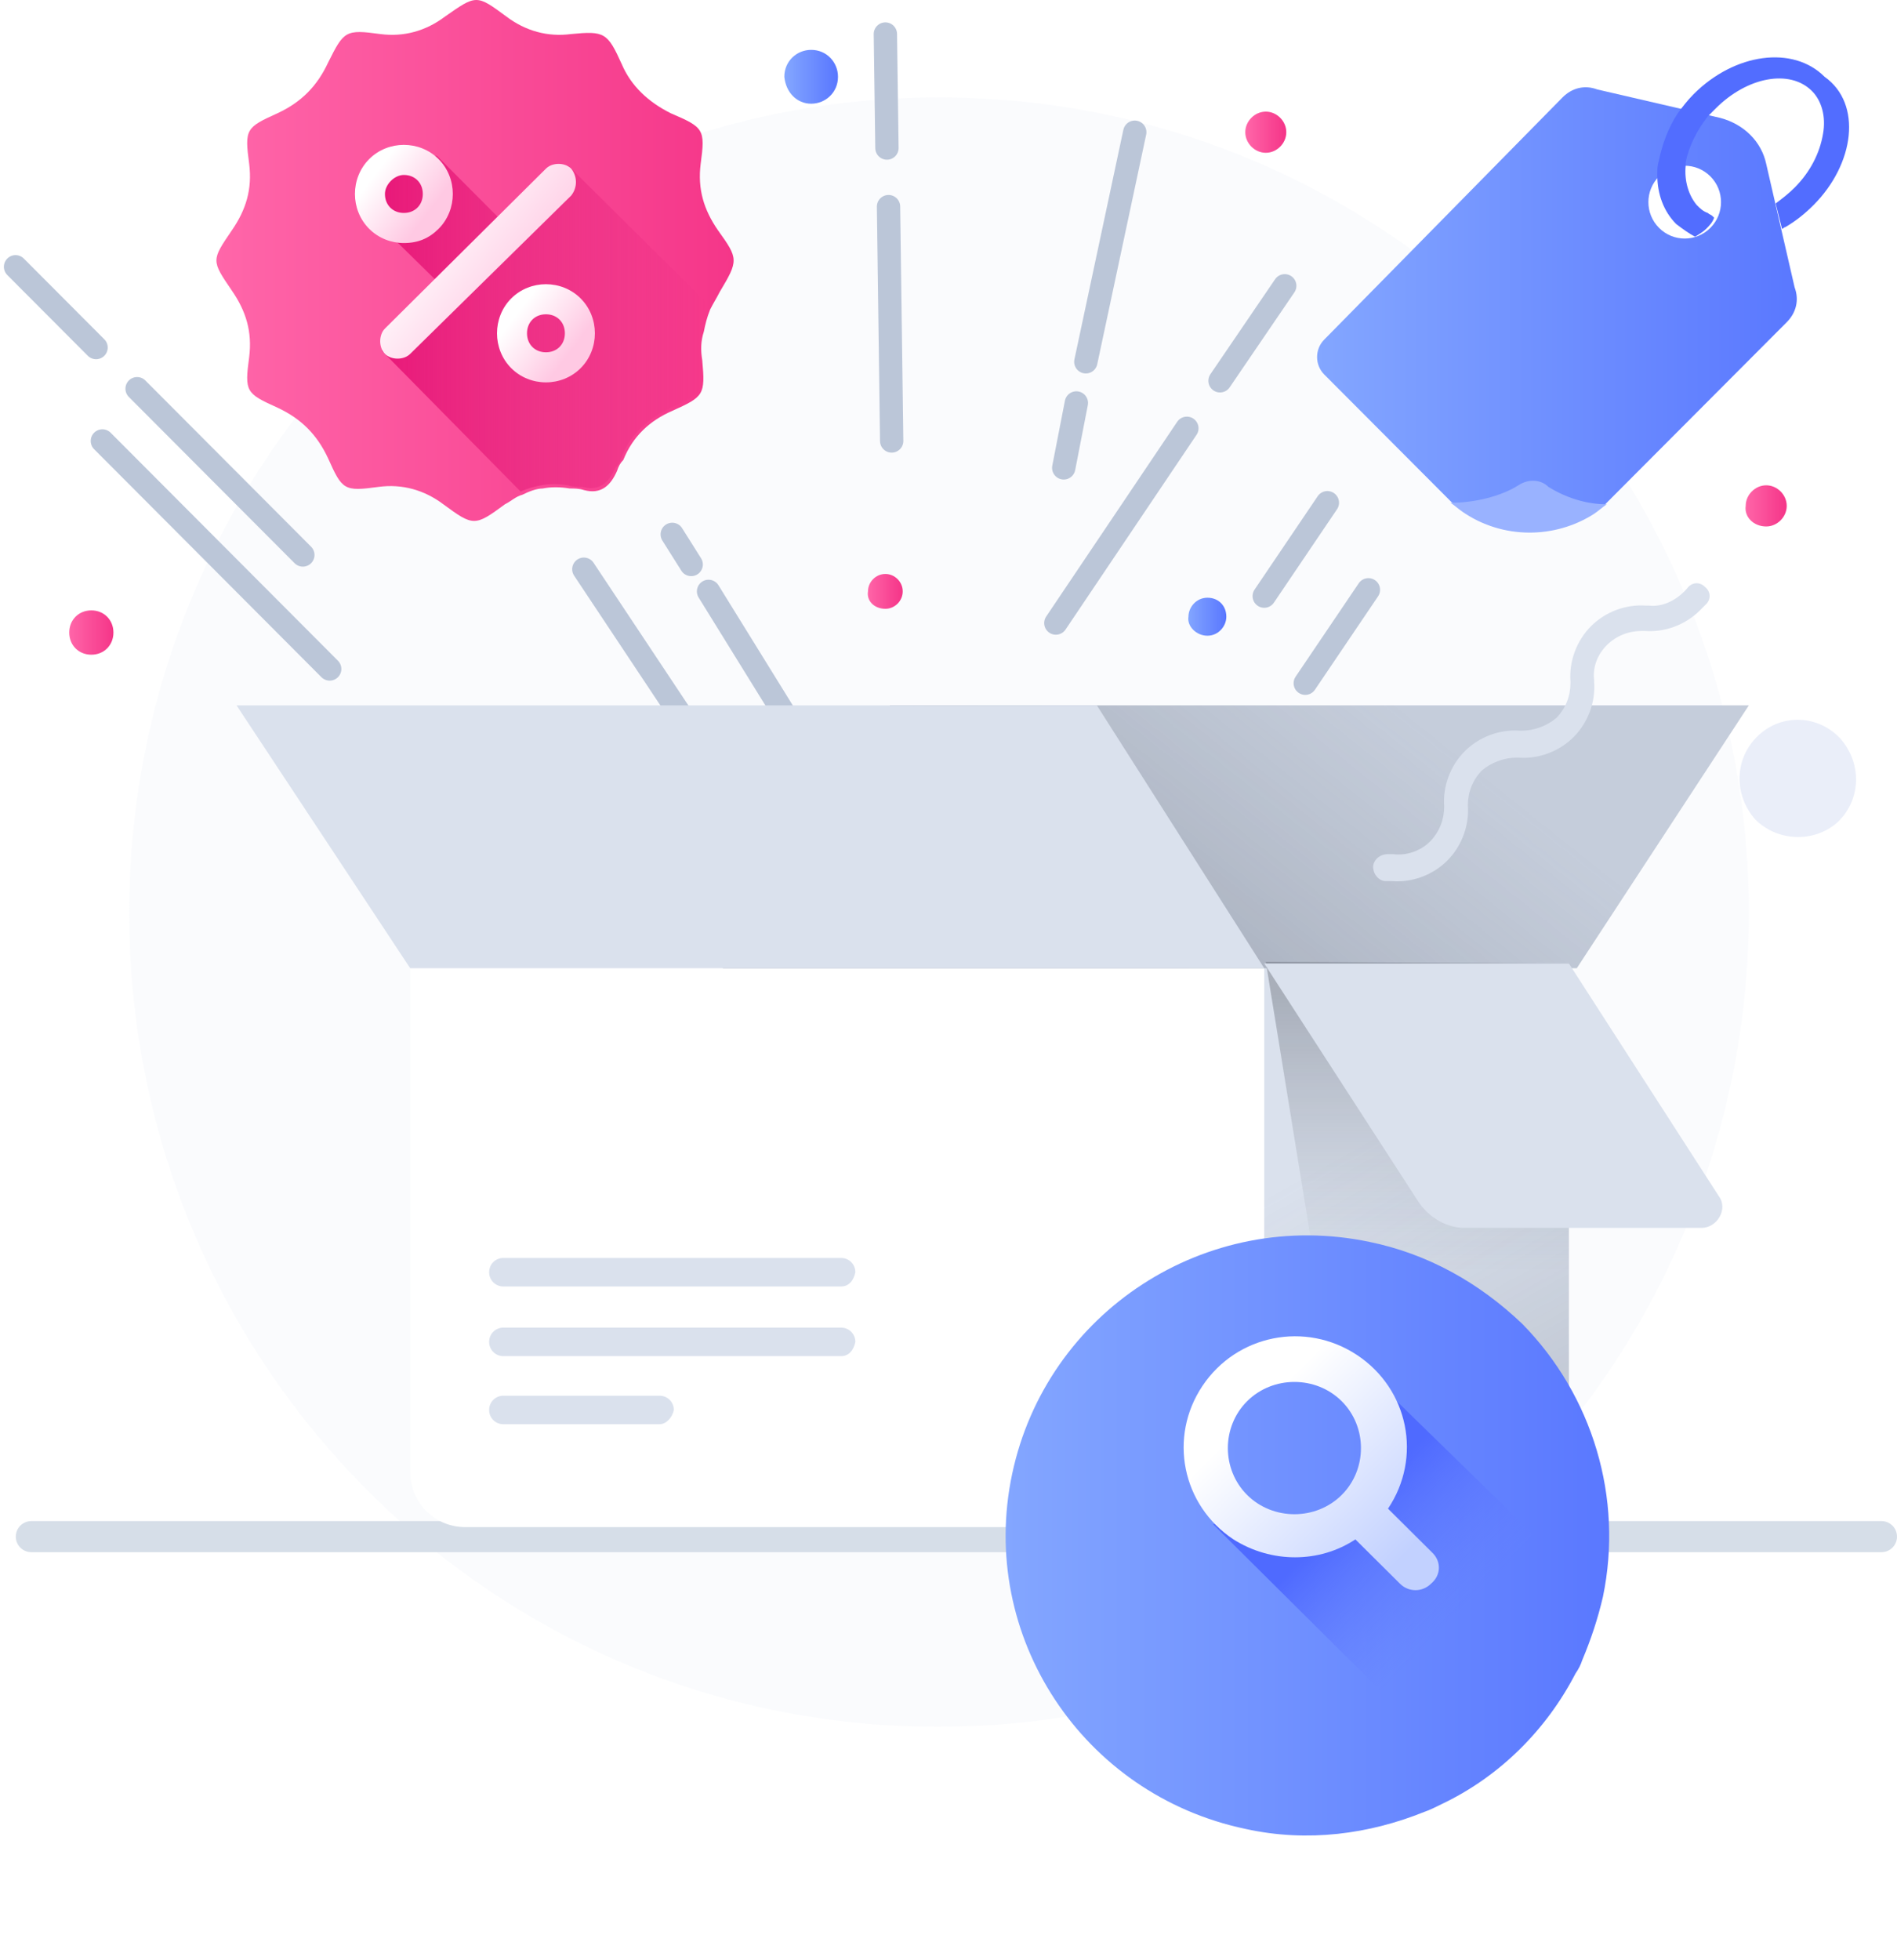 <svg width="122" height="126" viewBox="0 0 122 126" fill="none" xmlns="http://www.w3.org/2000/svg">
<path opacity="0.2" d="M112.472 58.681C112.472 70.488 108.513 81.583 101.914 90.337C98.259 95.121 93.893 99.294 88.817 102.551C80.695 107.946 70.848 111 60.391 111C31.66 111.102 8.31 87.69 8.31 58.681C8.31 29.773 31.558 6.26 60.391 6.26C70.848 6.26 80.594 9.314 88.817 14.708C93.893 17.966 98.259 22.139 101.914 26.923C108.513 35.779 112.472 46.772 112.472 58.681Z" fill="#EAEEF9"/>
<path d="M52.167 6.667C53.081 6.667 53.893 5.954 53.893 4.936C53.893 4.02 53.182 3.206 52.167 3.206C51.254 3.206 50.441 3.919 50.441 4.936C50.543 5.954 51.254 6.667 52.167 6.667Z" fill="url(#paint0_linear_82_4902)"/>
<path d="M81.406 9.823C82.116 9.823 82.725 9.212 82.725 8.5C82.725 7.787 82.116 7.176 81.406 7.176C80.695 7.176 80.086 7.787 80.086 8.5C80.086 9.212 80.695 9.823 81.406 9.823Z" fill="url(#paint1_linear_82_4902)"/>
<path d="M118.158 52.879C119.681 51.454 119.782 49.113 118.361 47.484C116.939 45.957 114.604 45.855 113.082 47.281C111.559 48.706 111.457 51.047 112.879 52.675C114.3 54.1 116.635 54.202 118.158 52.879Z" fill="#EAEEF9"/>
<path d="M44.452 36.288L43.233 34.353" stroke="#BBC6D8" stroke-width="1.5" stroke-miterlimit="10" stroke-linecap="round" stroke-linejoin="round"/>
<path d="M37.548 36.593L46.482 50.029L54.198 51.963L45.568 38.018" stroke="#BBC6D8" stroke-width="1.5" stroke-miterlimit="10" stroke-linecap="round" stroke-linejoin="round"/>
<path d="M33.285 63.16H32.879C32.574 63.16 32.371 62.956 32.371 62.651C32.371 62.345 32.574 62.142 32.879 62.142H33.285C33.589 62.142 33.792 62.345 33.792 62.651C33.792 62.956 33.589 63.16 33.285 63.16Z" fill="#2D5887"/>
<path d="M33.285 65.399H32.879C32.574 65.399 32.371 65.195 32.371 64.89C32.371 64.584 32.574 64.381 32.879 64.381H33.285C33.589 64.381 33.792 64.584 33.792 64.89C33.792 65.195 33.589 65.399 33.285 65.399Z" fill="#2D5887"/>
<path d="M33.285 67.638H32.879C32.574 67.638 32.371 67.434 32.371 67.129C32.371 66.824 32.574 66.62 32.879 66.62H33.285C33.589 66.62 33.792 66.824 33.792 67.129C33.792 67.434 33.589 67.638 33.285 67.638Z" fill="#2D5887"/>
<path d="M33.285 69.877H32.879C32.574 69.877 32.371 69.674 32.371 69.368C32.371 69.063 32.574 68.859 32.879 68.859H33.285C33.589 68.859 33.792 69.063 33.792 69.368C33.792 69.674 33.589 69.877 33.285 69.877Z" fill="#2D5887"/>
<path d="M55.214 63.057H47.701C47.396 63.057 47.193 62.854 47.193 62.548C47.193 62.243 47.396 62.04 47.701 62.04H55.214C55.518 62.04 55.721 62.243 55.721 62.548C55.721 62.854 55.518 63.057 55.214 63.057Z" fill="white"/>
<path d="M72.067 69.776H47.701C47.396 69.776 47.193 69.572 47.193 69.267C47.193 68.961 47.396 68.758 47.701 68.758H72.067C72.371 68.758 72.574 68.961 72.574 69.267C72.574 69.572 72.371 69.776 72.067 69.776Z" fill="url(#paint2_linear_82_4902)"/>
<path d="M55.213 65.195H44.35C44.046 65.195 43.843 64.992 43.843 64.686C43.843 64.381 44.046 64.177 44.35 64.177H55.213C55.518 64.177 55.721 64.381 55.721 64.686C55.721 64.992 55.518 65.195 55.213 65.195Z" fill="#2D5887"/>
<path d="M63.843 67.536H44.452C44.147 67.536 43.944 67.333 43.944 67.027C43.944 66.722 44.147 66.518 44.452 66.518H63.843C64.147 66.518 64.35 66.722 64.35 67.027C64.249 67.333 64.046 67.536 63.843 67.536Z" fill="#2D5887"/>
<path d="M72.167 67.536H65.365C65.061 67.536 64.857 67.333 64.857 67.028C64.857 66.722 65.061 66.519 65.365 66.519H72.167C72.472 66.519 72.675 66.722 72.675 67.028C72.675 67.333 72.472 67.536 72.167 67.536Z" fill="white"/>
<path d="M76.635 67.536H73.893C73.589 67.536 73.386 67.333 73.386 67.027C73.386 66.722 73.589 66.518 73.893 66.518H76.635C76.939 66.518 77.142 66.722 77.142 67.027C77.142 67.333 76.939 67.536 76.635 67.536Z" fill="url(#paint3_linear_82_4902)"/>
<path d="M2.016 98.785H121" stroke="#D6DEE8" stroke-width="2" stroke-miterlimit="10" stroke-linecap="round" stroke-linejoin="round"/>
<path d="M81.406 61.938V98.174H29.934C27.904 98.174 26.381 96.546 26.381 94.612V61.938H81.406Z" fill="white"/>
<path d="M100.899 61.938V94.612C100.899 96.648 99.274 98.174 97.345 98.174H81.305V61.938H100.899Z" fill="#DAE1ED"/>
<path opacity="0.3" d="M100.899 61.938V94.612C100.899 96.648 99.274 98.174 97.345 98.174H81.305V61.938H100.899Z" fill="url(#paint4_linear_82_4902)"/>
<path d="M46.482 62.243L57.244 45.346H112.472L101.406 62.243H46.482Z" fill="#C5CDDB"/>
<path opacity="0.2" d="M46.482 62.243L57.244 45.346H112.472L101.406 62.243H46.482Z" fill="url(#paint5_linear_82_4902)"/>
<path d="M109.325 39.239C108.411 40.155 107.091 40.664 105.772 40.562H105.569C104.756 40.562 103.944 40.868 103.335 41.478C102.726 42.089 102.421 42.904 102.523 43.718V43.82C102.624 45.143 102.117 46.466 101.203 47.382C100.289 48.298 98.97 48.807 97.65 48.705H97.548C96.736 48.705 95.924 49.011 95.315 49.52C94.706 50.13 94.401 50.945 94.401 51.759C94.503 53.082 93.995 54.406 93.081 55.322C92.168 56.238 90.848 56.747 89.528 56.645H89.122C88.716 56.645 88.31 56.238 88.31 55.729C88.31 55.322 88.716 54.914 89.223 54.914H89.629C90.442 55.016 91.355 54.711 91.965 54.1C92.574 53.489 92.878 52.675 92.878 51.861C92.777 50.538 93.284 49.214 94.198 48.298C95.112 47.382 96.431 46.873 97.751 46.975H97.853C98.665 46.975 99.477 46.67 100.086 46.161C100.695 45.55 101 44.736 101 43.921V43.82C100.899 42.496 101.406 41.173 102.32 40.257C103.234 39.341 104.553 38.832 105.873 38.934H106.076C106.99 39.035 107.904 38.527 108.513 37.814C108.817 37.407 109.325 37.407 109.629 37.712C110.036 38.018 110.036 38.527 109.731 38.832C109.528 39.035 109.426 39.137 109.325 39.239Z" fill="#DAE1ED"/>
<path opacity="0.3" d="M100.899 61.938V81.583H86.685C85.365 81.583 84.452 80.667 84.249 79.344L81.406 61.836L100.899 61.938Z" fill="url(#paint6_linear_82_4902)"/>
<path d="M100.899 61.938H81.305L91.254 77.308C91.965 78.326 93.081 78.937 94.198 78.937H109.427C110.442 78.937 111.152 77.715 110.543 76.901L100.899 61.938Z" fill="#DAE1ED"/>
<path d="M81.304 62.243L70.543 45.347H15.213L26.38 62.243H81.304Z" fill="#DAE1ED"/>
<path d="M54.096 82.703H32.37C31.863 82.703 31.457 82.295 31.457 81.787C31.457 81.278 31.863 80.87 32.37 80.87H54.096C54.604 80.87 55.01 81.278 55.01 81.787C54.909 82.295 54.604 82.703 54.096 82.703Z" fill="#DAE1ED"/>
<path d="M54.096 87.181H32.37C31.863 87.181 31.457 86.774 31.457 86.265C31.457 85.756 31.863 85.349 32.37 85.349H54.096C54.604 85.349 55.01 85.756 55.01 86.265C54.909 86.774 54.604 87.181 54.096 87.181Z" fill="#DAE1ED"/>
<path d="M42.421 91.558H32.37C31.863 91.558 31.457 91.151 31.457 90.642C31.457 90.133 31.863 89.726 32.37 89.726H42.421C42.929 89.726 43.335 90.133 43.335 90.642C43.233 91.151 42.827 91.558 42.421 91.558Z" fill="#DAE1ED"/>
<path d="M106.583 6.667L110.746 7.583C112.167 7.889 113.284 9.008 113.69 10.535L115.517 18.475C115.822 19.289 115.619 20.103 115.01 20.714L105.06 30.689" fill="white"/>
<path d="M102.928 32.725L114.908 20.714C115.517 20.103 115.72 19.289 115.416 18.475L113.588 10.535C113.284 9.11 112.167 7.99 110.644 7.583L102.725 5.751C101.913 5.446 101.101 5.649 100.492 6.26L85.162 21.834C84.553 22.444 84.553 23.462 85.162 24.073L93.081 32.012C93.182 32.114 93.182 32.114 93.284 32.216C96.025 34.761 100.187 34.862 103.131 32.521" fill="url(#paint7_linear_82_4902)"/>
<path d="M109.998 14.649C110.91 13.735 110.91 12.253 109.998 11.339C109.086 10.425 107.608 10.425 106.696 11.339C105.784 12.253 105.784 13.735 106.696 14.649C107.608 15.564 109.086 15.564 109.998 14.649Z" fill="white"/>
<path d="M116.634 13.182C116.126 13.691 115.517 14.2 114.806 14.607C114.705 14.607 114.705 14.709 114.603 14.709L114.197 13.08C114.603 12.774 115.009 12.469 115.415 12.062C116.431 11.044 117.04 9.823 117.243 8.601C117.446 7.482 117.141 6.464 116.532 5.853C115.111 4.428 112.37 4.937 110.339 6.973C110.136 7.176 110.035 7.278 109.832 7.482C109.121 8.398 108.613 9.415 108.41 10.433C108.41 10.535 108.41 10.535 108.41 10.637C108.309 11.655 108.613 12.571 109.121 13.182C109.324 13.385 109.527 13.589 109.832 13.691C109.933 13.792 110.035 13.792 110.136 13.894L110.238 13.996C110.136 14.301 109.933 14.505 109.73 14.709C109.527 14.912 109.324 15.014 109.02 15.217C108.613 15.014 108.207 14.709 107.801 14.403C106.989 13.589 106.583 12.469 106.583 11.248C106.583 10.942 106.583 10.637 106.685 10.332C106.888 9.314 107.294 8.194 107.903 7.278C108.207 6.871 108.512 6.464 108.918 6.056C111.558 3.41 115.314 2.901 117.344 4.937C119.781 6.667 119.273 10.535 116.634 13.182Z" fill="#526DFF"/>
<path d="M103.335 32.419C103.03 32.623 102.827 32.827 102.523 33.03C99.985 34.659 96.634 34.659 94.096 32.928C93.792 32.725 93.589 32.521 93.284 32.318H93.386C94.807 32.318 96.533 31.91 97.65 31.198C98.259 30.791 99.071 30.791 99.579 31.3C100.898 32.114 102.218 32.419 103.335 32.419Z" fill="#99B2FF"/>
<path d="M46.178 14.81C45.264 13.487 44.858 12.164 45.061 10.535C45.365 8.296 45.264 8.194 43.132 7.278C41.711 6.565 40.594 5.547 39.985 4.122C39.071 2.087 38.868 1.985 36.736 2.188C35.213 2.392 33.792 1.985 32.574 1.069C30.645 -0.356 30.645 -0.356 28.614 1.069C27.396 1.985 25.975 2.392 24.452 2.188C22.218 1.883 22.117 1.985 21.102 4.021C20.391 5.547 19.376 6.565 17.853 7.278C15.822 8.194 15.721 8.296 16.025 10.535C16.229 12.164 15.822 13.487 14.909 14.81C13.589 16.744 13.589 16.744 14.909 18.678C15.822 20.001 16.229 21.325 16.025 22.953C15.721 25.192 15.822 25.294 17.853 26.21C19.376 26.923 20.391 27.941 21.102 29.468C22.015 31.503 22.117 31.605 24.35 31.3C25.873 31.096 27.294 31.503 28.513 32.419C30.442 33.844 30.543 33.844 32.472 32.419C32.878 32.216 33.183 31.91 33.589 31.809C33.995 31.605 34.503 31.402 34.909 31.402C35.416 31.3 36.025 31.3 36.635 31.402C36.939 31.402 37.244 31.402 37.548 31.503C38.665 31.809 39.274 31.198 39.68 30.282C39.782 29.977 39.883 29.773 40.086 29.569C40.696 28.043 41.812 27.025 43.233 26.414C45.264 25.498 45.365 25.396 45.163 23.157C45.061 22.546 45.061 21.935 45.264 21.325C45.365 20.816 45.467 20.409 45.67 19.899C45.873 19.492 46.076 19.187 46.279 18.78C47.498 16.744 47.498 16.642 46.178 14.81Z" fill="url(#paint8_linear_82_4902)"/>
<path d="M45.061 22.953C45.365 25.091 45.163 25.294 43.132 26.21C41.711 26.923 40.594 27.839 39.985 29.366C39.883 29.671 39.782 29.875 39.579 30.078C39.173 30.994 38.563 31.605 37.447 31.3C37.142 31.3 36.838 31.3 36.533 31.198C35.924 31.096 35.315 31.096 34.807 31.198C34.3 31.3 33.894 31.402 33.487 31.605L24.553 22.546L29.122 19.085L23.944 13.996L25.061 10.026H28.107L32.269 14.199L36.533 10.637L45.467 19.492C45.264 19.899 45.061 20.409 45.061 20.917C45.061 21.732 44.959 22.343 45.061 22.953Z" fill="url(#paint9_linear_82_4902)"/>
<path d="M28.208 14.708C29.426 13.487 29.426 11.451 28.208 10.23C27.599 9.619 26.786 9.313 25.974 9.313C25.162 9.313 24.35 9.619 23.741 10.23C22.523 11.451 22.523 13.487 23.741 14.708C24.35 15.319 25.162 15.624 25.974 15.624C26.888 15.624 27.599 15.319 28.208 14.708ZM25.974 11.247C26.685 11.247 27.192 11.756 27.192 12.469C27.192 13.181 26.685 13.69 25.974 13.69C25.264 13.69 24.756 13.181 24.756 12.469C24.756 11.858 25.365 11.247 25.974 11.247Z" fill="url(#paint10_linear_82_4902)"/>
<path d="M37.344 19.187C36.735 18.576 35.923 18.271 35.111 18.271C34.299 18.271 33.487 18.576 32.877 19.187C32.268 19.798 31.964 20.612 31.964 21.426C31.964 22.241 32.268 23.055 32.877 23.666C33.487 24.276 34.299 24.582 35.111 24.582C35.923 24.582 36.735 24.276 37.344 23.666C37.954 23.055 38.258 22.241 38.258 21.426C38.258 20.612 37.954 19.798 37.344 19.187ZM35.111 22.648C34.4 22.648 33.893 22.139 33.893 21.426C33.893 20.714 34.4 20.205 35.111 20.205C35.822 20.205 36.329 20.714 36.329 21.426C36.329 22.139 35.822 22.648 35.111 22.648Z" fill="url(#paint11_linear_82_4902)"/>
<path d="M36.735 10.841C36.532 10.637 36.228 10.535 35.923 10.535C35.619 10.535 35.314 10.637 35.111 10.841L24.756 21.121C24.553 21.325 24.451 21.63 24.451 21.935C24.451 22.241 24.553 22.546 24.756 22.75C24.959 22.953 25.263 23.055 25.568 23.055C25.872 23.055 26.177 22.953 26.38 22.75L36.735 12.571C37.141 12.062 37.141 11.35 36.735 10.841Z" fill="url(#paint12_linear_82_4902)"/>
<path d="M6.178 22.342L1 17.151" stroke="#BBC6D8" stroke-width="1.5" stroke-miterlimit="10" stroke-linecap="round" stroke-linejoin="round"/>
<path d="M19.477 35.677L8.817 24.989" stroke="#BBC6D8" stroke-width="1.5" stroke-miterlimit="10" stroke-linecap="round" stroke-linejoin="round"/>
<path d="M78.462 24.48L82.624 18.373" stroke="#BBC6D8" stroke-width="1.5" stroke-miterlimit="10" stroke-linecap="round" stroke-linejoin="round"/>
<path d="M81.305 38.323L85.366 32.318" stroke="#BBC6D8" stroke-width="1.5" stroke-miterlimit="10" stroke-linecap="round" stroke-linejoin="round"/>
<path d="M83.944 43.922L88.005 37.916" stroke="#BBC6D8" stroke-width="1.5" stroke-miterlimit="10" stroke-linecap="round" stroke-linejoin="round"/>
<path d="M67.904 40.054L76.33 27.534" stroke="#BBC6D8" stroke-width="1.5" stroke-miterlimit="10" stroke-linecap="round" stroke-linejoin="round"/>
<path d="M57.041 9.517L56.94 2.188" stroke="#BBC6D8" stroke-width="1.5" stroke-miterlimit="10" stroke-linecap="round" stroke-linejoin="round"/>
<path d="M57.346 28.348L57.143 13.283" stroke="#BBC6D8" stroke-width="1.5" stroke-miterlimit="10" stroke-linecap="round" stroke-linejoin="round"/>
<path d="M69.832 23.259L72.979 8.5" stroke="#BBC6D8" stroke-width="1.5" stroke-miterlimit="10" stroke-linecap="round" stroke-linejoin="round"/>
<path d="M68.411 30.078L69.223 25.905" stroke="#BBC6D8" stroke-width="1.5" stroke-miterlimit="10" stroke-linecap="round" stroke-linejoin="round"/>
<path d="M21.203 43.005L6.584 28.348" stroke="#BBC6D8" stroke-width="1.5" stroke-miterlimit="10" stroke-linecap="round" stroke-linejoin="round"/>
<path d="M56.939 39.138C57.548 39.138 58.056 38.629 58.056 38.018C58.056 37.407 57.548 36.898 56.939 36.898C56.33 36.898 55.822 37.407 55.822 38.018C55.721 38.629 56.228 39.138 56.939 39.138Z" fill="url(#paint13_linear_82_4902)"/>
<path d="M5.873 42.089C6.686 42.089 7.295 41.479 7.295 40.664C7.295 39.85 6.686 39.239 5.873 39.239C5.061 39.239 4.452 39.85 4.452 40.664C4.452 41.479 5.061 42.089 5.873 42.089Z" fill="url(#paint14_linear_82_4902)"/>
<path d="M77.649 40.868C78.36 40.868 78.868 40.257 78.868 39.646C78.868 38.934 78.36 38.425 77.649 38.425C76.939 38.425 76.431 39.035 76.431 39.646C76.329 40.257 76.939 40.868 77.649 40.868Z" fill="url(#paint15_linear_82_4902)"/>
<path d="M113.589 33.845C114.299 33.845 114.908 33.234 114.908 32.522C114.908 31.809 114.299 31.198 113.589 31.198C112.878 31.198 112.269 31.809 112.269 32.522C112.167 33.234 112.776 33.845 113.589 33.845Z" fill="url(#paint16_linear_82_4902)"/>
<g filter="url(#filter0_d_82_4902)">
<path d="M103.087 97.656C102.755 99.083 102.314 100.399 101.761 101.715C101.651 102.045 101.54 102.264 101.319 102.593C99.442 106.214 96.46 109.176 92.815 110.932C92.373 111.151 91.932 111.371 91.6 111.48C88.066 112.907 84.09 113.455 80.114 112.577C69.621 110.383 62.884 100.179 65.093 89.757C67.302 79.334 77.573 72.641 88.066 74.836C91.821 75.603 95.135 77.469 97.896 80.102C102.424 84.71 104.412 91.293 103.087 97.656Z" fill="url(#paint17_linear_82_4902)"/>
</g>
<path d="M101.746 101.705C101.636 102.034 101.525 102.253 101.304 102.582C99.427 106.203 96.445 109.165 92.8 110.921C92.358 111.14 91.916 111.359 91.585 111.469L78 97.974L81.313 98.084L84.848 98.194L87.388 96.438C87.388 96.438 89.376 93.037 89.266 92.818C89.155 92.598 86.946 89.197 86.946 89.197L89.376 89.636L101.746 101.705Z" fill="url(#paint18_linear_82_4902)"/>
<path d="M92.137 99.839L89.266 96.987C91.475 93.695 90.591 89.307 87.278 87.113C83.964 84.918 79.546 85.796 77.338 89.088C75.129 92.379 76.012 96.767 79.326 98.962C81.755 100.498 84.848 100.498 87.167 98.962L90.039 101.814C90.591 102.363 91.475 102.363 92.027 101.814C92.689 101.266 92.689 100.388 92.137 99.839ZM80.209 96.109C78.552 94.463 78.552 91.721 80.209 90.075C81.866 88.429 84.627 88.429 86.284 90.075C87.94 91.721 87.94 94.463 86.284 96.109C84.627 97.755 81.866 97.755 80.209 96.109Z" fill="url(#paint19_linear_82_4902)"/>
<defs>
<filter id="filter0_d_82_4902" x="56.674" y="71.419" width="54.817" height="54.581" filterUnits="userSpaceOnUse" color-interpolation-filters="sRGB">
<feFlood flood-opacity="0" result="BackgroundImageFix"/>
<feColorMatrix in="SourceAlpha" type="matrix" values="0 0 0 0 0 0 0 0 0 0 0 0 0 0 0 0 0 0 127 0" result="hardAlpha"/>
<feOffset dy="5"/>
<feGaussianBlur stdDeviation="4"/>
<feColorMatrix type="matrix" values="0 0 0 0 0.113 0 0 0 0 0.296 0 0 0 0 1 0 0 0 0.22 0"/>
<feBlend mode="normal" in2="BackgroundImageFix" result="effect1_dropShadow_82_4902"/>
<feBlend mode="normal" in="SourceGraphic" in2="effect1_dropShadow_82_4902" result="shape"/>
</filter>
<linearGradient id="paint0_linear_82_4902" x1="50.5" y1="4.999" x2="53.774" y2="4.999" gradientUnits="userSpaceOnUse">
<stop stop-color="#83A6FF"/>
<stop offset="1" stop-color="#5A78FF"/>
</linearGradient>
<linearGradient id="paint1_linear_82_4902" x1="80.123" y1="8.537" x2="82.608" y2="8.537" gradientUnits="userSpaceOnUse">
<stop stop-color="#FF66A9"/>
<stop offset="1" stop-color="#F53689"/>
</linearGradient>
<linearGradient id="paint2_linear_82_4902" x1="47.307" y1="69.287" x2="72.603" y2="69.287" gradientUnits="userSpaceOnUse">
<stop stop-color="#FF66A9"/>
<stop offset="1" stop-color="#F53689"/>
</linearGradient>
<linearGradient id="paint3_linear_82_4902" x1="73.411" y1="66.996" x2="77.141" y2="66.996" gradientUnits="userSpaceOnUse">
<stop stop-color="#83A6FF"/>
<stop offset="1" stop-color="#5A78FF"/>
</linearGradient>
<linearGradient id="paint4_linear_82_4902" x1="87.417" y1="73.367" x2="105.6" y2="106.012" gradientUnits="userSpaceOnUse">
<stop offset="0.003" stop-color="#606673" stop-opacity="0"/>
<stop offset="1" stop-color="#373C47"/>
</linearGradient>
<linearGradient id="paint5_linear_82_4902" x1="87.619" y1="43.38" x2="73.936" y2="60.513" gradientUnits="userSpaceOnUse">
<stop offset="0.003" stop-color="#606673" stop-opacity="0"/>
<stop offset="1" stop-color="#373C47"/>
</linearGradient>
<linearGradient id="paint6_linear_82_4902" x1="91.157" y1="81.988" x2="91.157" y2="64.001" gradientUnits="userSpaceOnUse">
<stop offset="0.003" stop-color="#606673" stop-opacity="0"/>
<stop offset="1" stop-color="#373C47"/>
</linearGradient>
<linearGradient id="paint7_linear_82_4902" x1="84.698" y1="19.971" x2="115.586" y2="19.971" gradientUnits="userSpaceOnUse">
<stop stop-color="#83A6FF"/>
<stop offset="1" stop-color="#5A78FF"/>
</linearGradient>
<linearGradient id="paint8_linear_82_4902" x1="13.895" y1="16.738" x2="47.205" y2="16.738" gradientUnits="userSpaceOnUse">
<stop stop-color="#FF66A9"/>
<stop offset="1" stop-color="#F53689"/>
</linearGradient>
<linearGradient id="paint9_linear_82_4902" x1="24.035" y1="21" x2="45.565" y2="21" gradientUnits="userSpaceOnUse">
<stop stop-color="#E81778"/>
<stop offset="1" stop-color="#E01F79" stop-opacity="0"/>
</linearGradient>
<linearGradient id="paint10_linear_82_4902" x1="27.627" y1="13.652" x2="24.209" y2="11.057" gradientUnits="userSpaceOnUse">
<stop offset="0.011" stop-color="#FFC9E3"/>
<stop offset="1" stop-color="white"/>
</linearGradient>
<linearGradient id="paint11_linear_82_4902" x1="36.764" y1="22.609" x2="33.346" y2="20.015" gradientUnits="userSpaceOnUse">
<stop offset="0.011" stop-color="#FFC9E3"/>
<stop offset="1" stop-color="white"/>
</linearGradient>
<linearGradient id="paint12_linear_82_4902" x1="34.051" y1="19.141" x2="27.256" y2="13.942" gradientUnits="userSpaceOnUse">
<stop offset="0.011" stop-color="#FFC9E3"/>
<stop offset="1" stop-color="white"/>
</linearGradient>
<linearGradient id="paint13_linear_82_4902" x1="55.748" y1="38.03" x2="57.977" y2="38.03" gradientUnits="userSpaceOnUse">
<stop stop-color="#FF66A9"/>
<stop offset="1" stop-color="#F53689"/>
</linearGradient>
<linearGradient id="paint14_linear_82_4902" x1="4.402" y1="40.648" x2="7.235" y2="40.648" gradientUnits="userSpaceOnUse">
<stop stop-color="#FF66A9"/>
<stop offset="1" stop-color="#F53689"/>
</linearGradient>
<linearGradient id="paint15_linear_82_4902" x1="76.376" y1="39.568" x2="78.799" y2="39.568" gradientUnits="userSpaceOnUse">
<stop stop-color="#83A6FF"/>
<stop offset="1" stop-color="#5A78FF"/>
</linearGradient>
<linearGradient id="paint16_linear_82_4902" x1="112.19" y1="32.433" x2="114.843" y2="32.433" gradientUnits="userSpaceOnUse">
<stop stop-color="#FF66A9"/>
<stop offset="1" stop-color="#F53689"/>
</linearGradient>
<linearGradient id="paint17_linear_82_4902" x1="64.659" y1="93.727" x2="103.511" y2="93.727" gradientUnits="userSpaceOnUse">
<stop stop-color="#83A6FF"/>
<stop offset="1" stop-color="#5A78FF"/>
</linearGradient>
<linearGradient id="paint18_linear_82_4902" x1="86.982" y1="97.004" x2="93.698" y2="103.764" gradientUnits="userSpaceOnUse">
<stop stop-color="#4F6AFF"/>
<stop offset="1" stop-color="#657EFF" stop-opacity="0"/>
</linearGradient>
<linearGradient id="paint19_linear_82_4902" x1="90.364" y1="100.156" x2="80.868" y2="90.597" gradientUnits="userSpaceOnUse">
<stop offset="0.011" stop-color="#C2D1FF"/>
<stop offset="1" stop-color="white"/>
</linearGradient>
</defs>
</svg>
